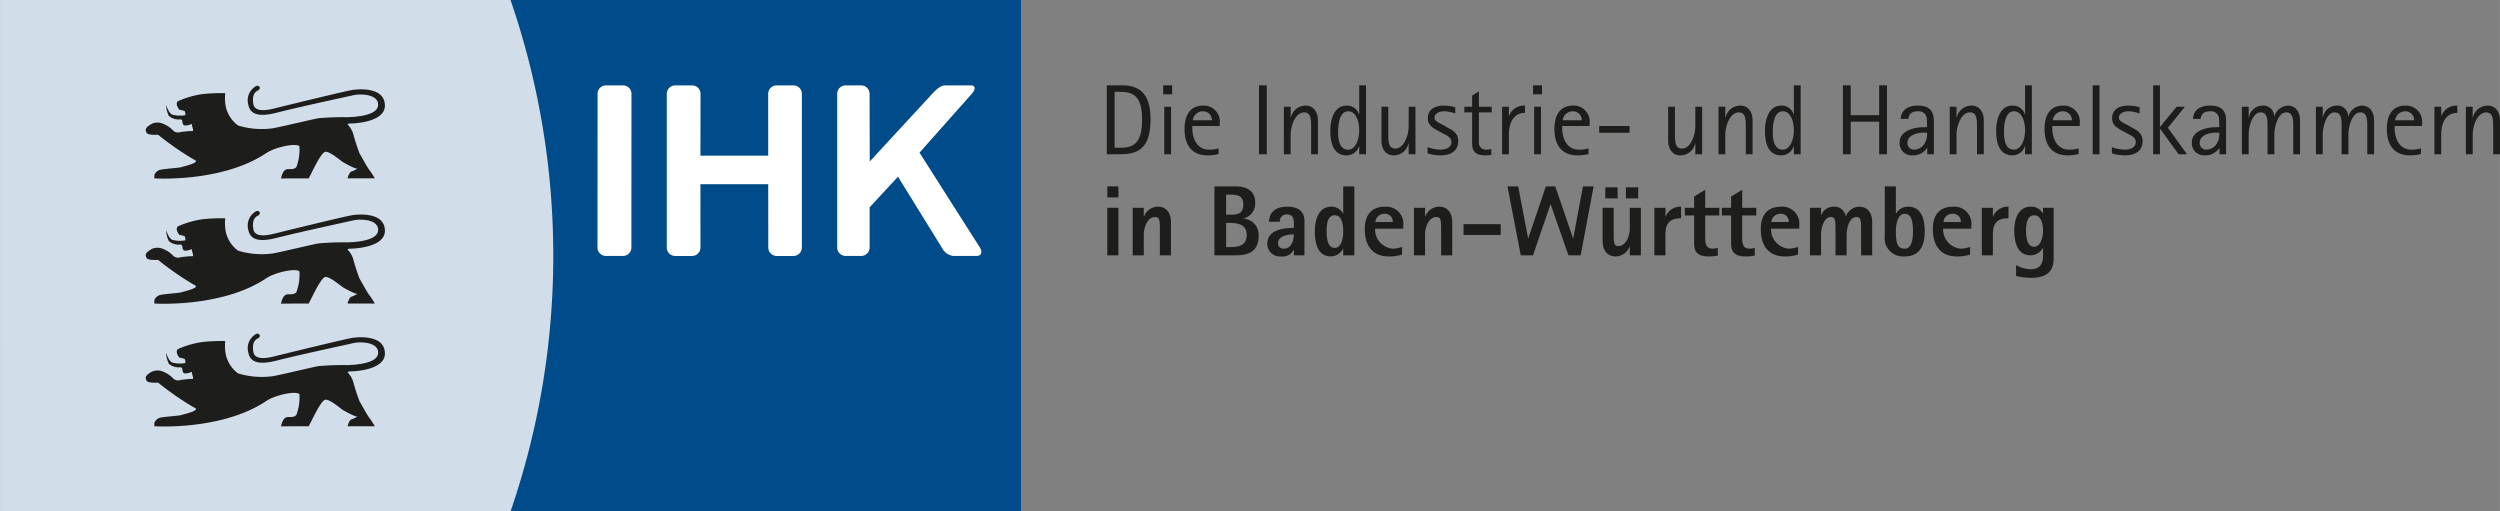 <svg xmlns="http://www.w3.org/2000/svg" width="75.907mm" height="15.529mm" viewBox="0 0 215.168 44.02">
  <rect x="0" y="0" width="215.168" height="44.02" fill="#808080" stroke="none"/>
  <defs>
    <style>
      .cls-1 {
        fill: #1d1d1b;
      }

      .cls-2 {
        fill: #004b89;
      }

      .cls-3 {
        fill: #fff;
      }

      .cls-4 {
        fill: #d2ddea;
      }
    </style>
  </defs>
  <g id="Ebene_2" data-name="Ebene 2">
    <g id="Ebene_2-2" data-name="Ebene 2">
      <g>
        <path class="cls-1" d="M95.931,7.902H96.31c1.161,0,1.986.258,1.986,2.399,0,2.073-.757,2.417-1.909,2.417h-.456Zm-.671,5.375h1.118c1.401,0,2.648-.352,2.648-2.984,0-1.883-.653-2.95-2.434-2.95H95.26Z"/>
        <path class="cls-1" d="M100.205,9.184h.585v4.093h-.585Zm-.095-1.84h.774v.774H100.11Z"/>
        <path class="cls-1" d="M102.665,10.353a.867.867,0,0,1,.86-.774.762.762,0,0,1,.782.774Zm2.219,2.417a2.662,2.662,0,0,1-.808.112c-1.178,0-1.454-1.178-1.454-1.797v-.241h2.356v-.198A1.378,1.378,0,0,0,103.55,9.089c-1.092,0-1.599.783-1.599,2.004,0,1.513.731,2.279,1.995,2.279a3.168,3.168,0,0,0,.937-.121Z"/>
        <path class="cls-1" d="M108.358,7.343h.67v5.934h-.67Z"/>
        <path class="cls-1" d="M110.499,9.184h.585v.946h.017a1.299,1.299,0,0,1,1.281-1.041c.697,0,1.049.585,1.049,1.264v2.924h-.585v-2.27c0-.706,0-1.333-.602-1.333-.774,0-1.161,1.178-1.161,1.917v1.685h-.585Z"/>
        <path class="cls-1" d="M115.169,11.376c0-.869.172-1.797.869-1.797.619,0,.946.757.946,1.668,0,.705-.292,1.634-.963,1.634C115.246,12.881,115.169,11.901,115.169,11.376Zm1.815,1.9h.585V7.343h-.585V9.854h-.017a1.065,1.065,0,0,0-1.075-.765c-1.006,0-1.393,1.075-1.393,2.176,0,1.298.413,2.107,1.402,2.107a1.113,1.113,0,0,0,1.066-.791h.017Z"/>
        <path class="cls-1" d="M121.24,12.331h-.017a1.281,1.281,0,0,1-1.273,1.041c-.705,0-1.049-.585-1.049-1.264V9.184h.585v2.27c0,.706,0,1.333.602,1.333.774,0,1.152-1.178,1.152-1.917V9.184h.585v4.093h-.585Z"/>
        <path class="cls-1" d="M124.551,10.963c.43.224.955.465.955,1.17,0,.817-.567,1.238-1.522,1.238a3.794,3.794,0,0,1-1.118-.172v-.533a3.49,3.49,0,0,0,1.058.215c.568,0,.998-.189.998-.662,0-.421-.498-.602-.739-.74l-.37-.198c-.378-.215-.929-.439-.929-1.109,0-.662.49-1.083,1.402-1.083a3.938,3.938,0,0,1,.963.138V9.768a2.945,2.945,0,0,0-.955-.189c-.499,0-.826.241-.826.533,0,.335.413.473.739.645Z"/>
        <path class="cls-1" d="M128.352,13.329a3.467,3.467,0,0,1-.516.043c-.826,0-1.135-.327-1.135-1.058v-2.64H126.03v-.49h.671V8.229l.585-.37V9.184h1.101v.49h-1.101v2.52a.605.605,0,0,0,.671.688,1.001,1.001,0,0,0,.396-.078Z"/>
        <path class="cls-1" d="M129.282,9.184h.584v.791h.018a1.371,1.371,0,0,1,1.367-.886v.628c-.929,0-1.385.765-1.385,1.866v1.694h-.584Z"/>
        <path class="cls-1" d="M132.042,9.184h.585v4.093h-.585Zm-.094-1.84h.773v.774h-.773Z"/>
        <path class="cls-1" d="M134.501,10.353a.866.866,0,0,1,.86-.774.762.762,0,0,1,.782.774ZM136.72,12.77a2.666,2.666,0,0,1-.809.112c-1.179,0-1.454-1.178-1.454-1.797v-.241h2.357v-.198a1.378,1.378,0,0,0-1.428-1.557c-1.092,0-1.6.783-1.6,2.004,0,1.513.731,2.279,1.995,2.279a3.175,3.175,0,0,0,.938-.121Z"/>
        <path class="cls-1" d="M137.64,10.843h2.614v.585H137.64Z"/>
        <path class="cls-1" d="M145.913,12.331h-.017a1.28,1.28,0,0,1-1.272,1.041c-.705,0-1.049-.585-1.049-1.264V9.184h.584v2.27c0,.706,0,1.333.602,1.333.774,0,1.152-1.178,1.152-1.917V9.184h.586v4.093h-.586Z"/>
        <path class="cls-1" d="M147.909,9.184h.584v.946h.018a1.299,1.299,0,0,1,1.281-1.041c.697,0,1.049.585,1.049,1.264v2.924h-.584v-2.27c0-.706,0-1.333-.602-1.333-.774,0-1.162,1.178-1.162,1.917v1.685h-.584Z"/>
        <path class="cls-1" d="M152.579,11.376c0-.869.172-1.797.868-1.797.619,0,.946.757.946,1.668,0,.705-.293,1.634-.963,1.634C152.656,12.881,152.579,11.901,152.579,11.376Zm1.815,1.9h.584V7.343h-.584V9.854h-.018a1.065,1.065,0,0,0-1.074-.765c-1.007,0-1.395,1.075-1.395,2.176,0,1.298.414,2.107,1.402,2.107a1.112,1.112,0,0,0,1.066-.791h.018Z"/>
        <path class="cls-1" d="M158.616,7.343h.67V9.915h2.451V7.343h.671v5.934h-.671V10.474h-2.451v2.803h-.67Z"/>
        <path class="cls-1" d="M165.856,11.419a1.559,1.559,0,0,1-.154.826,1.081,1.081,0,0,1-.955.636.56.56,0,0,1-.576-.593c0-.697.912-.869,1.342-.869Zm.018,1.857h.567v-2.872c0-.516-.102-1.316-1.376-1.316-1.117,0-1.462.628-1.471,1.144h.654c.043-.318.172-.653.834-.653a.686.686,0,0,1,.748.567,7.458,7.458,0,0,1,.025.783,2.08,2.08,0,0,1-.404.026c-.713,0-1.951.318-1.951,1.272a1.033,1.033,0,0,0,1.1,1.144,1.418,1.418,0,0,0,1.256-.636h.018Z"/>
        <path class="cls-1" d="M167.809,9.184h.584v.946h.018a1.298,1.298,0,0,1,1.281-1.041c.697,0,1.049.585,1.049,1.264v2.924h-.584v-2.27c0-.706,0-1.333-.603-1.333-.774,0-1.161,1.178-1.161,1.917v1.685h-.584Z"/>
        <path class="cls-1" d="M172.479,11.376c0-.869.172-1.797.867-1.797.619,0,.947.757.947,1.668,0,.705-.293,1.634-.964,1.634C172.555,12.881,172.479,11.901,172.479,11.376Zm1.815,1.9h.584V7.343h-.584V9.854h-.018a1.065,1.065,0,0,0-1.075-.765c-1.007,0-1.394,1.075-1.394,2.176,0,1.298.413,2.107,1.402,2.107a1.113,1.113,0,0,0,1.066-.791h.018Z"/>
        <path class="cls-1" d="M176.684,10.353a.865.865,0,0,1,.859-.774.763.763,0,0,1,.783.774Zm2.219,2.417a2.671,2.671,0,0,1-.809.112c-1.178,0-1.453-1.178-1.453-1.797v-.241h2.356v-.198a1.378,1.378,0,0,0-1.428-1.557c-1.092,0-1.6.783-1.6,2.004,0,1.513.732,2.279,1.996,2.279a3.179,3.179,0,0,0,.938-.121Z"/>
        <path class="cls-1" d="M180.115,7.343h.585v5.934h-.585Z"/>
        <path class="cls-1" d="M183.452,10.963c.43.224.955.465.955,1.17,0,.817-.568,1.238-1.523,1.238a3.795,3.795,0,0,1-1.117-.172v-.533a3.498,3.498,0,0,0,1.058.215c.567,0,.997-.189.997-.662,0-.421-.498-.602-.738-.74l-.371-.198c-.378-.215-.928-.439-.928-1.109,0-.662.49-1.083,1.401-1.083a3.943,3.943,0,0,1,.964.138V9.768a2.958,2.958,0,0,0-.955-.189c-.499,0-.826.241-.826.533,0,.335.413.473.74.645Z"/>
        <path class="cls-1" d="M185.318,7.343h.585v3.569h.018l1.418-1.728h.715l-1.471,1.814,1.65,2.279H187.51l-1.59-2.184h-.018v2.184h-.585Z"/>
        <path class="cls-1" d="M191.01,11.419a1.559,1.559,0,0,1-.154.826,1.08,1.08,0,0,1-.955.636.56.56,0,0,1-.576-.593c0-.697.912-.869,1.342-.869Zm.018,1.857h.568v-2.872c0-.516-.103-1.316-1.377-1.316-1.117,0-1.461.628-1.471,1.144h.654c.043-.318.172-.653.834-.653a.685.685,0,0,1,.748.567,7.458,7.458,0,0,1,.025.783,2.075,2.075,0,0,1-.403.026c-.714,0-1.952.318-1.952,1.272a1.033,1.033,0,0,0,1.101,1.144,1.414,1.414,0,0,0,1.255-.636h.018Z"/>
        <path class="cls-1" d="M192.955,9.184h.585v.946h.018A1.203,1.203,0,0,1,194.7,9.089a.931.931,0,0,1,1.033.938h.017a1.267,1.267,0,0,1,1.161-.938c.696,0,1.049.585,1.049,1.264v2.924h-.584v-2.27c0-.714,0-1.333-.603-1.333-.688,0-1.023,1.187-1.023,1.917v1.685h-.585v-2.27c0-.706,0-1.333-.602-1.333-.68,0-1.023,1.178-1.023,1.917v1.685h-.585Z"/>
        <path class="cls-1" d="M199.327,9.184h.586v.946h.017a1.205,1.205,0,0,1,1.144-1.041.931.931,0,0,1,1.032.938h.017a1.268,1.268,0,0,1,1.162-.938c.695,0,1.049.585,1.049,1.264v2.924h-.585v-2.27c0-.714,0-1.333-.603-1.333-.688,0-1.023,1.187-1.023,1.917v1.685h-.584v-2.27c0-.706,0-1.333-.603-1.333-.679,0-1.022,1.178-1.022,1.917v1.685h-.586Z"/>
        <path class="cls-1" d="M206.147,10.353a.866.866,0,0,1,.859-.774.763.763,0,0,1,.783.774Zm2.219,2.417a2.666,2.666,0,0,1-.809.112c-1.178,0-1.453-1.178-1.453-1.797v-.241H208.46v-.198a1.378,1.378,0,0,0-1.428-1.557c-1.093,0-1.6.783-1.6,2.004,0,1.513.732,2.279,1.995,2.279a3.175,3.175,0,0,0,.938-.121Z"/>
        <path class="cls-1" d="M209.526,9.184h.586v.791h.017a1.373,1.373,0,0,1,1.368-.886v.628c-.93,0-1.385.765-1.385,1.866v1.694h-.586Z"/>
        <path class="cls-1" d="M212.235,9.184h.586v.946h.017a1.3,1.3,0,0,1,1.281-1.041c.696,0,1.05.585,1.05,1.264v2.924h-.586v-2.27c0-.706,0-1.333-.602-1.333-.773,0-1.16,1.178-1.16,1.917v1.685h-.586Z"/>
        <path class="cls-1" d="M95.303,17.883h.955V21.977h-.955Zm0-1.84h.955v.946h-.955Z"/>
        <path class="cls-1" d="M97.487,17.883h.955v.766H98.46a1.284,1.284,0,0,1,1.212-.86c.602,0,1.109.413,1.109,1.35V21.977h-.955V19.638c0-.834-.086-.955-.421-.955-.645,0-.963.877-.963,1.522V21.977h-.955Z"/>
        <path class="cls-1" d="M105.528,16.757h.404c.636,0,1.075.112,1.075.852,0,.765-.464.869-1.075.869h-.404Zm-1.006,5.22h1.823c.86,0,1.978-.181,1.978-1.643a1.391,1.391,0,0,0-1.281-1.514v-.017a1.346,1.346,0,0,0,.989-1.368c0-1.204-1.041-1.393-1.686-1.393H104.522Zm1.006-2.787h.404c.834,0,1.367.275,1.367,1.058,0,.886-.714,1.015-1.367,1.015h-.404Z"/>
        <path class="cls-1" d="M110.001,20.911c0-.55.739-.74,1.358-.74,0,.559-.232,1.23-.851,1.23A.45.45,0,0,1,110.001,20.911Zm1.358,1.066h.912V19.061c0-.834-.473-1.272-1.488-1.272-1.04,0-1.556.516-1.556,1.298h.929a.564.564,0,0,1,.627-.628c.473,0,.576.344.576.749v.404c-.567.018-2.287.026-2.287,1.385a1.089,1.089,0,0,0,1.204,1.075,1.063,1.063,0,0,0,1.066-.567h.017Z"/>
        <path class="cls-1" d="M114.18,19.93c0-.679.078-1.402.705-1.402.551,0,.723.645.723,1.402,0,.654-.189,1.402-.723,1.402C114.283,21.332,114.18,20.575,114.18,19.93Zm1.428,2.047h.955V16.043h-.955v2.331H115.59a1.136,1.136,0,0,0-1.023-.585c-.981,0-1.402.955-1.402,2.141,0,1.144.31,2.141,1.402,2.141a1.214,1.214,0,0,0,1.023-.662h.017Z"/>
        <path class="cls-1" d="M118.376,19.105a.767.767,0,0,1,.774-.705.667.667,0,0,1,.723.705Zm2.296,2.142a2.515,2.515,0,0,1-.783.155,1.655,1.655,0,0,1-1.54-1.72h2.425v-.232a1.468,1.468,0,0,0-1.557-1.66c-1.238,0-1.754.782-1.754,1.926,0,1.505.74,2.356,2.064,2.356a3.603,3.603,0,0,0,1.144-.163Z"/>
        <path class="cls-1" d="M121.696,17.883h.955v.766h.017a1.284,1.284,0,0,1,1.212-.86c.602,0,1.109.413,1.109,1.35V21.977h-.955V19.638c0-.834-.086-.955-.421-.955-.645,0-.963.877-.963,1.522V21.977h-.955Z"/>
        <path class="cls-1" d="M125.962,19.294h3.199v.929h-3.199Z"/>
        <path class="cls-1" d="M129.746,16.043h.921l.852,4.463h.017l1.513-4.463h.809l1.531,4.463h.018l.834-4.463h.92l-1.117,5.934h-1.05l-1.53-4.386h-.018L131.939,21.977h-1.05Z"/>
        <path class="cls-1" d="M138.165,16.121h1.058v.955h-1.058Zm1.771,0h1.059v.955H139.936Zm.336,5.091h-.018a1.293,1.293,0,0,1-1.212.86c-.603,0-1.109-.413-1.109-1.35V17.883h.954v2.339c0,.834.086.955.422.955.637,0,.963-.869.963-1.522V17.883h.955V21.977h-.955Z"/>
        <path class="cls-1" d="M142.387,17.883h.955V18.64h.018a1.357,1.357,0,0,1,1.324-.851v.998c-.963,0-1.342.404-1.342,1.393V21.977h-.955Z"/>
        <path class="cls-1" d="M147.848,22.003a4.796,4.796,0,0,1-.782.068c-1.083,0-1.255-.516-1.255-1.127V18.545H145.01v-.662h.801v-.972l.954-.576v1.548h1.212v.662h-1.212V20.48c0,.49.06.92.645.92a1.796,1.796,0,0,0,.438-.069Z"/>
        <path class="cls-1" d="M151.031,22.003a4.816,4.816,0,0,1-.782.068c-1.084,0-1.256-.516-1.256-1.127V18.545h-.801v-.662h.801v-.972l.954-.576v1.548H151.16v.662h-1.213V20.48c0,.49.06.92.645.92a1.812,1.812,0,0,0,.439-.069Z"/>
        <path class="cls-1" d="M152.458,19.105a.768.768,0,0,1,.774-.705.667.667,0,0,1,.723.705Zm2.297,2.142a2.521,2.521,0,0,1-.783.155,1.654,1.654,0,0,1-1.539-1.72h2.426v-.232a1.468,1.468,0,0,0-1.557-1.66c-1.238,0-1.755.782-1.755,1.926,0,1.505.739,2.356,2.063,2.356a3.602,3.602,0,0,0,1.145-.163Z"/>
        <path class="cls-1" d="M155.778,17.883h.955v.628h.017a1.133,1.133,0,0,1,1.075-.722.981.981,0,0,1,1.031.817h.018a1.274,1.274,0,0,1,1.152-.817c.602,0,1.109.413,1.109,1.35V21.977H160.18V19.638c0-.834-.086-.955-.421-.955-.55,0-.825.877-.825,1.522V21.977h-.955V19.638c0-.834-.086-.955-.421-.955-.551,0-.825.877-.825,1.522V21.977h-.955Z"/>
        <path class="cls-1" d="M163.174,19.93c0-.688.18-1.531.756-1.531.637,0,.714.791.714,1.531,0,.671-.102,1.471-.714,1.471C163.329,21.401,163.174,20.954,163.174,19.93Zm0-3.887h-.955V20.24a1.595,1.595,0,0,0,1.711,1.832c1.333,0,1.728-.998,1.728-2.141,0-1.307-.43-2.141-1.41-2.141a1.188,1.188,0,0,0-1.058.585h-.017Z"/>
        <path class="cls-1" d="M167.267,19.105a.768.768,0,0,1,.774-.705.667.667,0,0,1,.723.705Zm2.296,2.142a2.514,2.514,0,0,1-.782.155,1.655,1.655,0,0,1-1.54-1.72h2.426v-.232a1.467,1.467,0,0,0-1.557-1.66c-1.238,0-1.754.782-1.754,1.926,0,1.505.739,2.356,2.063,2.356a3.6,3.6,0,0,0,1.144-.163Z"/>
        <path class="cls-1" d="M170.57,17.883h.954V18.64h.018a1.358,1.358,0,0,1,1.324-.851v.998c-.963,0-1.342.404-1.342,1.393V21.977H170.57Z"/>
        <path class="cls-1" d="M174.379,19.835c0-.541.086-1.307.705-1.307.594,0,.757.766.757,1.307,0,.585-.206,1.402-.757,1.402C174.457,21.237,174.379,20.42,174.379,19.835Zm2.373-1.952h-.911v.49h-.017a1.125,1.125,0,0,0-1.059-.585c-.972,0-1.401.963-1.401,2.046,0,1.092.31,2.142,1.401,2.142a1.219,1.219,0,0,0,1.059-.637h.017v.637c0,.533-.112,1.195-1.058,1.195a2.539,2.539,0,0,1-1.264-.361v.938a5.243,5.243,0,0,0,1.281.164c1.238,0,1.951-.456,1.951-1.651Z"/>
        <polyline class="cls-2" points="87.874 44.02 43.854 44.02 43.853 0 87.874 0.001 87.874 44.02"/>
        <path class="cls-3" d="M83.635,8.074c.358-.4.324-.725-.077-.725H81.591c-.4,0-.601-.043-1.243.6l-5.492,5.949-.015-5.824a.725.725,0,0,0-.725-.725H72.78a.726.726,0,0,0-.726.725V21.303a.727.727,0,0,0,.725.727H74.12a.726.726,0,0,0,.726-.727v-3.459l2.44-2.635,3.769,6.094a1.281,1.281,0,0,0,.988.727h2.013c.4,0,.525-.326.28-.727L79.14,13.139l4.495-5.064"/>
        <path class="cls-3" d="M51.423,21.303a.727.727,0,0,0,.726.727h1.467a.726.726,0,0,0,.725-.727l.007-13.229a.725.725,0,0,0-.725-.725H52.155a.724.724,0,0,0-.725.725l-.008,13.229"/>
        <path class="cls-3" d="M66.114,8.074A.726.726,0,0,1,66.84,7.35h1.45a.724.724,0,0,1,.725.725l-.002,13.229a.726.726,0,0,1-.726.727H66.849a.726.726,0,0,1-.725-.727l-.006-5.449h-5.834l.001,5.449a.725.725,0,0,1-.724.727H58.112a.726.726,0,0,1-.726-.727V8.074a.726.726,0,0,1,.727-.725h1.452a.725.725,0,0,1,.726.725l-.007,5.322h5.834l-.004-5.322"/>
        <path class="cls-4" d="M0,.001.001,44.02H43.94A67.662,67.662,0,0,0,43.938.001Z"/>
        <g>
          <path class="cls-1" d="M29.911,15.351h2.351a8.362,8.362,0,0,0-.496-.754c-.23-.301-.625-1.078-.819-1.381a16.786,16.786,0,0,1-.539-1.662,1.988,1.988,0,0,0-.432-.775c-.194-.172.259-.15.259-.15s2.934-.045,2.891-1.576S31.011,7.65,30.364,7.738c-.578.076-6.361,1.496-6.665,1.574-.756.195-1.77.367-1.898-.367-.151-.926.28-1.1.41-1.164s.215-.26.086-.346-.237-.086-.453.107A1.393,1.393,0,0,0,21.369,9.01c.136.693.669,1.145,2.438.691,1.982-.508,6.18-1.408,6.622-1.51.561-.131,2.135-.109,2.113.84s-2.049,1.035-2.652,1.057a23.899,23.899,0,0,0-2.48.088c-.604.107-2.891.668-3.904.861a6.956,6.956,0,0,1-3.02-.236,2.743,2.743,0,0,1-1.042-1.568A3.707,3.707,0,0,1,19.385,8.02a14.781,14.781,0,0,0-2.006.084,8.063,8.063,0,0,0-2.07.606c-.281.258.129.734.129.734s.432.066.475.152a1.04,1.04,0,0,1,.043.314,2.616,2.616,0,0,1-1.143-.045c-.346-.193-.475-.775-.518-.818a2.292,2.292,0,0,0,.236.928,1.28,1.28,0,0,0,.972.301c.34-.018.043.547.474.525s.539-.217.539-.065c0,.15.173.518.066.539a8.237,8.237,0,0,0-1.065.096.614.614,0,0,1-.661-.182,2.439,2.439,0,0,0-1.014-.605,1.218,1.218,0,0,0-.819.088c-.13.107-.54.279-.476.582.065.301.237.279.367.324a4.009,4.009,0,0,0,.69.021,25.631,25.631,0,0,0,3.084,2.135c.69.258-.927.586-1.078.65s-1.574.152-1.855.238a.758.758,0,0,0-.453.389.941.941,0,0,0-.013.34s5.804.385,9.625-2.174c.785-.525,2.56-.894,2.855-.586a4.292,4.292,0,0,1-.261,1.779c-.274.336-.732.064-.99.279-.259.217-.323.713-.345.713s2.308-.021,2.373,0c.064.019,1.035-2.275,1.466-2.299.432-.021,1.362.83,1.596.949.249.129,1.014.561,1.165.496a2.776,2.776,0,0,1-.539.26C30.04,14.834,29.911,15.351,29.911,15.351Z"/>
          <path class="cls-1" d="M29.911,26.125h2.351a8.347,8.347,0,0,0-.496-.754c-.23-.301-.625-1.08-.819-1.381a16.769,16.769,0,0,1-.539-1.662,1.989,1.989,0,0,0-.432-.775c-.194-.174.259-.152.259-.152s2.934-.043,2.891-1.574-2.114-1.402-2.761-1.314c-.578.076-6.361,1.496-6.665,1.574-.756.193-1.77.367-1.898-.367-.151-.928.28-1.1.41-1.164s.215-.26.086-.346-.237-.086-.453.107a1.392,1.392,0,0,0-.475,1.467c.136.691.669,1.145,2.438.691,1.982-.508,6.18-1.408,6.622-1.512.561-.129,2.135-.107,2.113.842S30.493,20.84,29.89,20.861a23.383,23.383,0,0,0-2.48.088c-.604.107-2.891.668-3.904.861a6.986,6.986,0,0,1-3.02-.236,2.749,2.749,0,0,1-1.042-1.568,3.719,3.719,0,0,1-.059-1.215,14.855,14.855,0,0,0-2.006.086,8.063,8.063,0,0,0-2.07.606c-.281.258.129.734.129.734s.432.066.475.152a1.041,1.041,0,0,1,.043.315,2.615,2.615,0,0,1-1.143-.045c-.346-.193-.475-.775-.518-.818a2.292,2.292,0,0,0,.236.928,1.287,1.287,0,0,0,.972.301c.34-.018.043.547.474.525s.539-.217.539-.065c0,.15.173.518.066.539a8.273,8.273,0,0,0-1.065.096.614.614,0,0,1-.661-.182,2.418,2.418,0,0,0-1.014-.606,1.217,1.217,0,0,0-.819.088c-.13.107-.54.279-.476.582.065.301.237.279.367.322a3.823,3.823,0,0,0,.69.021,25.614,25.614,0,0,0,3.084,2.137c.69.258-.927.586-1.078.65s-1.574.15-1.855.238a.763.763,0,0,0-.453.387.952.952,0,0,0-.013.342s5.804.385,9.625-2.174c.785-.525,2.56-.894,2.855-.588a4.282,4.282,0,0,1-.261,1.779c-.274.338-.732.067-.99.281-.259.217-.323.713-.345.713s2.308-.021,2.373,0c.064.019,1.035-2.275,1.466-2.299.432-.021,1.362.83,1.596.949.249.129,1.014.56,1.165.496a2.78,2.78,0,0,1-.539.26C30.04,25.607,29.911,26.125,29.911,26.125Z"/>
          <path class="cls-1" d="M29.911,36.688h2.351a8.56,8.56,0,0,0-.496-.756c-.23-.299-.625-1.078-.819-1.381a16.569,16.569,0,0,1-.539-1.66,1.974,1.974,0,0,0-.432-.775c-.194-.174.259-.152.259-.152s2.934-.043,2.891-1.574-2.114-1.402-2.761-1.316c-.578.078-6.361,1.496-6.665,1.576-.756.193-1.77.365-1.898-.369-.151-.926.28-1.1.41-1.164s.215-.258.086-.344c-.13-.088-.237-.088-.453.107a1.391,1.391,0,0,0-.475,1.467c.136.691.669,1.143,2.438.689,1.982-.506,6.18-1.406,6.622-1.51.561-.129,2.135-.107,2.113.842s-2.049,1.035-2.652,1.057a23.925,23.925,0,0,0-2.48.086c-.604.107-2.891.67-3.904.863a7.016,7.016,0,0,1-3.02-.236,2.755,2.755,0,0,1-1.042-1.568,3.719,3.719,0,0,1-.059-1.215,14.855,14.855,0,0,0-2.006.086,8.063,8.063,0,0,0-2.07.604c-.281.26.129.736.129.736s.432.064.475.15a1.04,1.04,0,0,1,.043.314,2.638,2.638,0,0,1-1.143-.043c-.346-.193-.475-.777-.518-.818a2.285,2.285,0,0,0,.236.926,1.28,1.28,0,0,0,.972.303c.34-.02.043.547.474.525s.539-.217.539-.066.173.518.066.539a8.351,8.351,0,0,0-1.065.098.618.618,0,0,1-.661-.184,2.437,2.437,0,0,0-1.014-.604,1.232,1.232,0,0,0-.819.086c-.13.109-.54.281-.476.582.065.303.237.281.367.324a4.019,4.019,0,0,0,.69.021,25.412,25.412,0,0,0,3.084,2.135c.69.26-.927.586-1.078.652-.151.064-1.574.15-1.855.236a.764.764,0,0,0-.453.389.952.952,0,0,0-.013.342s5.804.385,9.625-2.176c.785-.525,2.56-.893,2.855-.586a4.282,4.282,0,0,1-.261,1.779c-.274.336-.732.065-.99.281-.259.215-.323.711-.345.711s2.308-.021,2.373,0c.064.021,1.035-2.275,1.466-2.297s1.362.83,1.596.949c.249.127,1.014.56,1.165.496a2.866,2.866,0,0,1-.539.258C30.04,36.17,29.911,36.688,29.911,36.688Z"/>
        </g>
      </g>
    </g>
  </g>
</svg>
